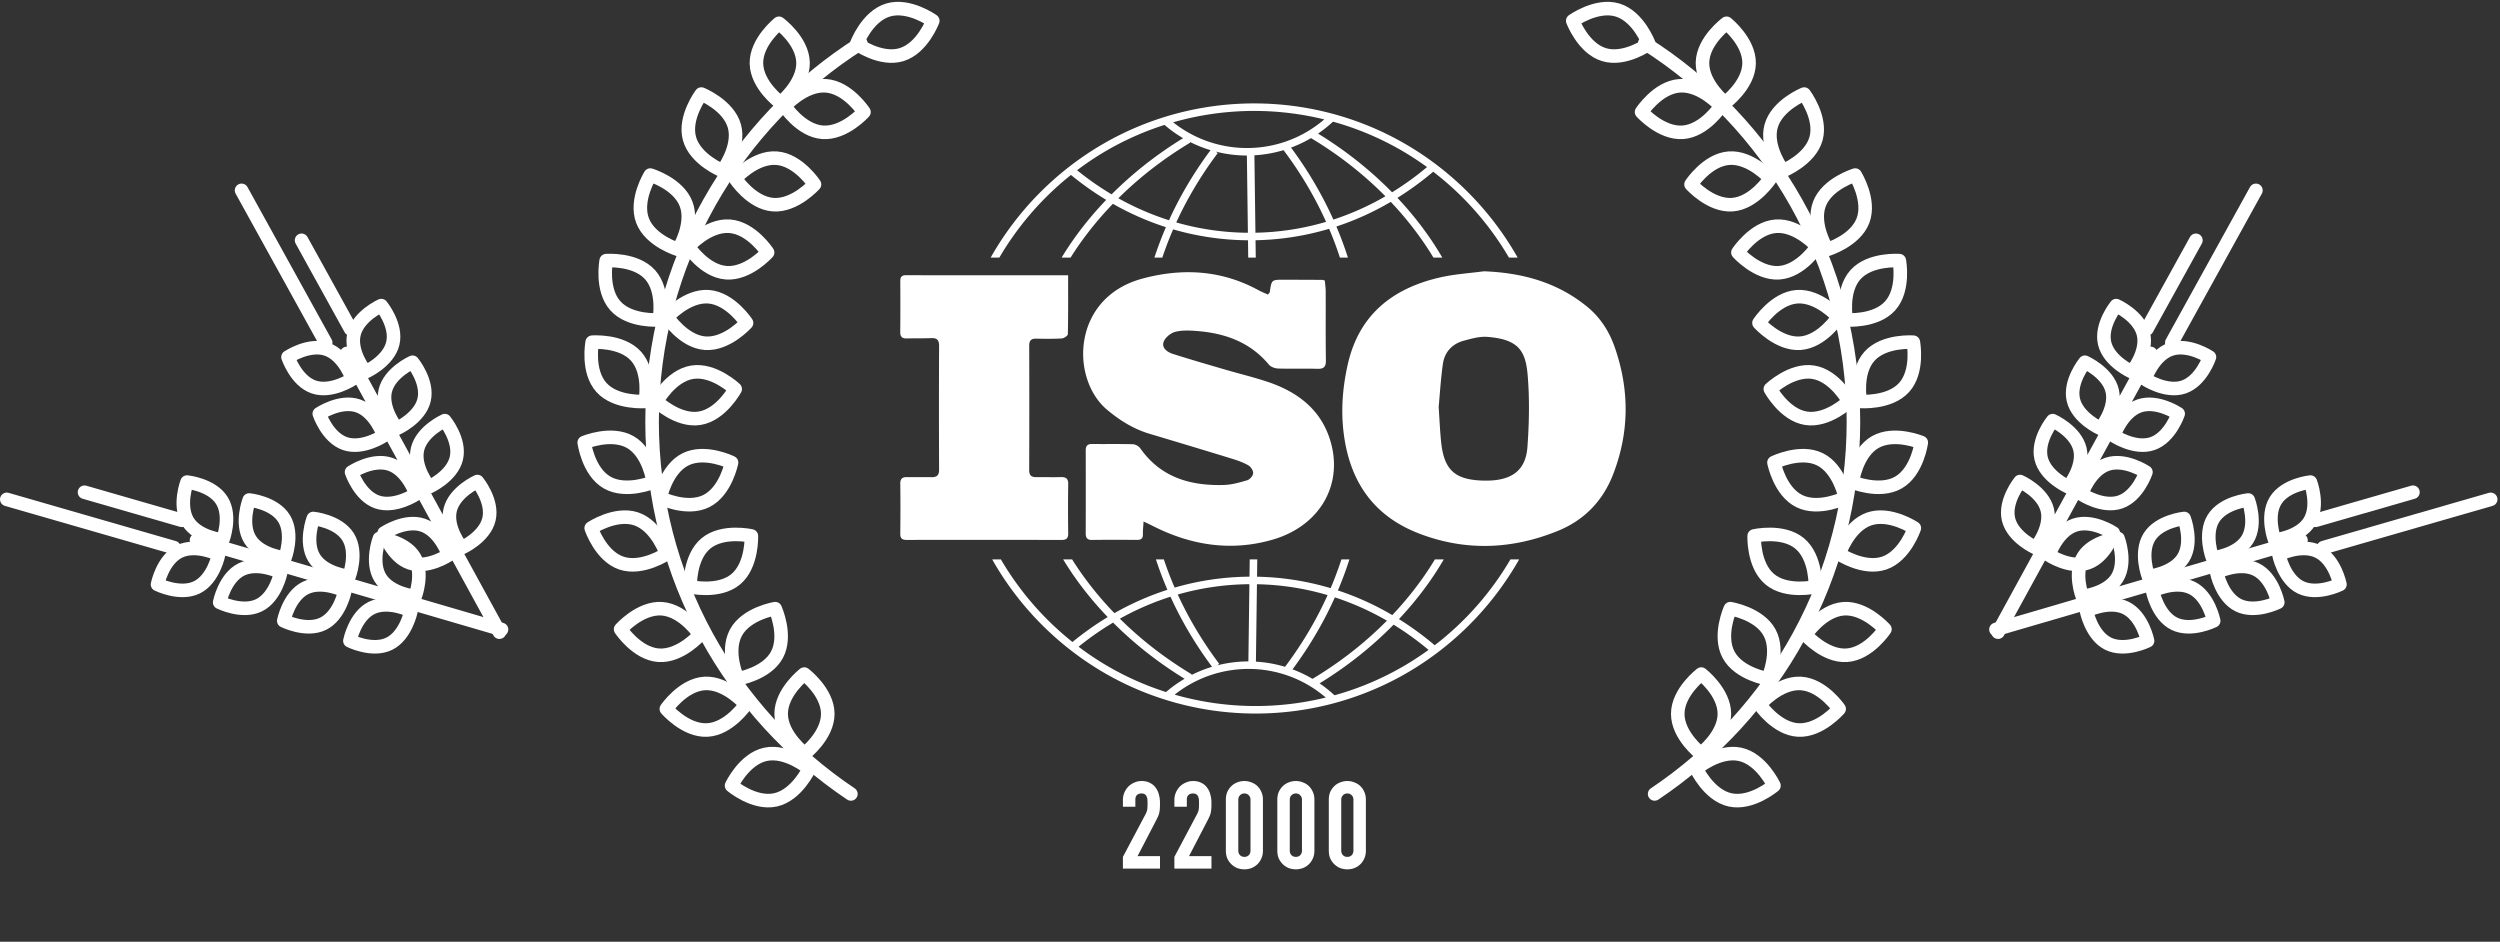<svg width="738" height="278" fill="none" xmlns="http://www.w3.org/2000/svg"><rect width="100%" height="100%" fill="#333333" stroke="none"/><path d="M237.056 18.477c.127 6.481-6.654 11.868-6.654 11.868s-6.98-5.122-7.105-11.6c-.123-6.484 6.66-11.872 6.66-11.872s6.974 5.122 7.099 11.604zM216.798 37.246c1.73 6.246-3.5 13.146-3.5 13.146s-8.033-3.229-9.762-9.474c-1.729-6.25 3.502-13.152 3.502-13.152s8.03 3.23 9.76 9.48zM202.548 60.24c2.285 6.067-2.301 13.411-2.301 13.411s-8.293-2.493-10.576-8.556c-2.287-6.068 2.303-13.414 2.303-13.414s8.285 2.492 10.574 8.559zM191.904 81.092c4.328 4.827 2.711 13.333 2.711 13.333s-8.631.681-12.957-4.144c-4.326-4.829-2.711-13.338-2.711-13.338s8.627-.678 12.957 4.15zM187.771 105.17c4.326 4.827 2.709 13.334 2.709 13.334s-8.633.681-12.955-4.145c-4.328-4.828-2.711-13.338-2.711-13.338s8.625-.678 12.957 4.149zM186.07 130.506c5.623 3.227 6.758 11.811 6.758 11.811s-7.984 3.353-13.602.129c-5.627-3.228-6.758-11.813-6.758-11.813s7.977-3.351 13.602-.127zM187.853 153.194c6.131 2.106 8.865 10.321 8.865 10.321s-7.205 4.801-13.332 2.696c-6.133-2.106-8.869-10.323-8.869-10.323s7.199-4.799 13.336-2.694zM195.388 179.7c6.467.452 11.23 7.679 11.23 7.679s-5.719 6.502-12.18 6.053c-6.471-.45-11.238-7.683-11.238-7.683s5.718-6.494 12.188-6.049zM208.048 201.754c6.473-.354 12.098 6.227 12.098 6.227s-4.869 7.162-11.336 7.516c-6.477.357-12.102-6.227-12.102-6.227s4.866-7.154 11.34-7.516zM225.953 222.684c6.332-1.382 12.936 4.215 12.936 4.215s-3.664 7.848-9.992 9.229c-6.338 1.386-12.941-4.215-12.941-4.215s3.661-7.84 9.997-9.229zM243.853 25.329c-6.463-.487-12.221 5.979-12.221 5.979s4.723 7.258 11.184 7.743c6.469.485 12.229-5.982 12.229-5.982s-4.729-7.254-11.192-7.74zM229.25 46.692c-6.463-.486-12.221 5.98-12.221 5.98s4.723 7.257 11.184 7.743c6.467.484 12.227-5.982 12.227-5.982s-4.728-7.256-11.19-7.74zM215.408 66.788c-6.463-.486-12.221 5.98-12.221 5.98s4.725 7.258 11.186 7.743c6.467.485 12.227-5.981 12.227-5.981s-4.727-7.254-11.192-7.742zM209.191 87.597c-6.465-.488-12.221 5.98-12.221 5.98s4.725 7.255 11.186 7.74c6.467.485 12.227-5.98 12.227-5.98s-4.727-7.255-11.192-7.74zM204.359 109.88c-6.404 1.013-10.52 8.631-10.52 8.631s6.268 5.975 12.666 4.962c6.404-1.015 10.523-8.633 10.523-8.633s-6.269-5.974-12.669-4.96zM202.384 135.587c-5.812 2.873-7.473 11.372-7.473 11.372s7.764 3.841 13.568.967c5.812-2.873 7.475-11.374 7.475-11.374s-7.761-3.839-13.57-.965zM208.375 160.425c-4.982 4.144-4.625 12.797-4.625 12.797s8.441 1.93 13.424-2.214c4.982-4.146 4.627-12.8 4.627-12.8s-8.442-1.929-13.426 2.217zM217.232 186.78c-3.061 5.714.525 13.597.525 13.597s8.547-1.384 11.605-7.097c3.061-5.717-.525-13.602-.525-13.602s-8.548 1.387-11.605 7.102zM230.599 210.762c.035 6.482 6.943 11.703 6.943 11.703s6.854-5.293 6.818-11.773c-.035-6.482-6.945-11.706-6.945-11.706s-6.853 5.295-6.816 11.776zM262.125 2.964c-6.203 1.884-9.232 9.994-9.232 9.994s7.027 5.06 13.229 3.176c6.203-1.884 9.234-9.997 9.234-9.997s-7.03-5.056-13.231-3.173z" stroke="#fff" stroke-width="4" stroke-miterlimit="10" stroke-linecap="round" stroke-linejoin="round"/><path d="M251.185 234.372c-35.391-23.706-58.691-64.062-58.691-109.86 0-47.043 24.586-88.343 61.607-111.758M502.572 18.477c-.123 6.481 6.656 11.868 6.656 11.868s6.98-5.122 7.104-11.6c.125-6.484-6.656-11.872-6.656-11.872s-6.977 5.122-7.104 11.604zM522.83 37.246c-1.727 6.246 3.504 13.146 3.504 13.146s8.031-3.229 9.76-9.474c1.73-6.25-3.5-13.152-3.5-13.152s-8.03 3.23-9.764 9.48zM537.082 60.24c-2.285 6.067 2.303 13.411 2.303 13.411s8.291-2.493 10.576-8.556c2.285-6.068-2.303-13.414-2.303-13.414s-8.287 2.492-10.576 8.559zM547.727 81.092c-4.326 4.827-2.711 13.333-2.711 13.333s8.633.681 12.955-4.144c4.328-4.829 2.711-13.338 2.711-13.338s-8.625-.678-12.955 4.15zM551.864 105.17c-4.33 4.827-2.711 13.334-2.711 13.334s8.631.681 12.955-4.145c4.328-4.828 2.711-13.338 2.711-13.338s-8.625-.678-12.955 4.149zM553.561 130.506c-5.623 3.227-6.756 11.811-6.756 11.811s7.984 3.353 13.602.129c5.625-3.228 6.758-11.813 6.758-11.813s-7.979-3.351-13.604-.127zM551.779 153.194c-6.131 2.106-8.867 10.321-8.867 10.321s7.207 4.801 13.334 2.696c6.133-2.106 8.867-10.323 8.867-10.323s-7.199-4.799-13.334-2.694zM544.247 179.7c-6.467.452-11.234 7.679-11.234 7.679s5.723 6.502 12.182 6.053c6.473-.45 11.234-7.683 11.234-7.683s-5.714-6.494-12.182-6.049zM531.582 201.754c-6.473-.354-12.098 6.227-12.098 6.227s4.871 7.162 11.338 7.516c6.477.357 12.1-6.227 12.1-6.227s-4.864-7.154-11.34-7.516zM513.679 222.684c-6.334-1.382-12.938 4.215-12.938 4.215s3.664 7.848 9.992 9.229c6.338 1.386 12.939-4.215 12.939-4.215s-3.659-7.84-9.993-9.229zM495.778 25.329c6.465-.487 12.223 5.979 12.223 5.979s-4.727 7.258-11.186 7.743c-6.467.485-12.227-5.982-12.227-5.982s4.727-7.254 11.19-7.74zM510.38 46.692c6.465-.486 12.223 5.98 12.223 5.98s-4.725 7.257-11.188 7.743c-6.465.484-12.225-5.982-12.225-5.982s4.728-7.256 11.19-7.74zM524.22 66.788c6.465-.486 12.225 5.98 12.225 5.98s-4.725 7.258-11.186 7.743c-6.467.485-12.227-5.981-12.227-5.981s4.727-7.254 11.188-7.742zM530.439 87.597c6.463-.488 12.223 5.98 12.223 5.98s-4.725 7.255-11.186 7.74c-6.467.485-12.225-5.98-12.225-5.98s4.725-7.255 11.188-7.74zM535.273 109.88c6.402 1.013 10.521 8.631 10.521 8.631s-6.269 5.975-12.669 4.962c-6.404-1.015-10.521-8.633-10.521-8.633s6.267-5.974 12.669-4.96zM537.247 135.587c5.812 2.873 7.475 11.372 7.475 11.372s-7.762 3.841-13.57.967c-5.812-2.873-7.477-11.374-7.477-11.374s7.763-3.839 13.572-.965zM531.256 160.425c4.984 4.144 4.627 12.797 4.627 12.797s-8.443 1.93-13.422-2.214c-4.986-4.146-4.629-12.8-4.629-12.8s8.442-1.929 13.424 2.217zM522.4 186.78c3.061 5.714-.525 13.597-.525 13.597s-8.547-1.384-11.604-7.097c-3.062-5.717.521-13.602.521-13.602s8.551 1.387 11.608 7.102zM509.036 210.762c-.035 6.482-6.947 11.703-6.947 11.703s-6.854-5.293-6.816-11.773c.033-6.482 6.943-11.706 6.943-11.706s6.855 5.295 6.82 11.776zM477.505 2.964c6.205 1.884 9.236 9.994 9.236 9.994s-7.031 5.06-13.23 3.176c-6.203-1.884-9.236-9.997-9.236-9.997s7.029-5.056 13.23-3.173z" stroke="#fff" stroke-width="4" stroke-miterlimit="10" stroke-linecap="round" stroke-linejoin="round"/><path d="M488.447 234.372c35.391-23.706 58.688-64.062 58.688-109.86 0-47.043-24.582-88.343-61.602-111.758M96.43 103.091c5.25 1.793 7.604 8.82 7.604 8.82s-6.16 4.121-11.409 2.328c-5.254-1.796-7.606-8.824-7.606-8.824s6.157-4.115 11.411-2.324zM104.498 98.635c-1.277 5.399 3.418 11.134 3.418 11.134s6.769-3.021 8.045-8.417c1.278-5.403-3.416-11.14-3.416-11.14s-6.769 3.024-8.047 8.423zM105.662 119.807c5.251 1.795 7.606 8.822 7.606 8.822s-6.165 4.121-11.412 2.325c-5.251-1.792-7.604-8.82-7.604-8.82s6.156-4.118 11.41-2.327zM113.73 115.35c-1.277 5.399 3.419 11.136 3.419 11.136s6.767-3.023 8.042-8.423c1.28-5.398-3.413-11.133-3.413-11.133s-6.77 3.023-8.048 8.42zM115.184 137.048c5.249 1.793 7.605 8.821 7.605 8.821s-6.165 4.119-11.412 2.323c-5.252-1.792-7.605-8.82-7.605-8.82s6.159-4.116 11.412-2.324zM123.252 132.591c-1.278 5.397 3.419 11.134 3.419 11.134s6.768-3.022 8.042-8.421c1.28-5.4-3.413-11.135-3.413-11.135s-6.77 3.024-8.048 8.422zM124.814 155.022c5.248 1.793 7.605 8.821 7.605 8.821s-6.164 4.119-11.412 2.323c-5.252-1.792-7.605-8.82-7.605-8.82s6.159-4.116 11.412-2.324zM132.882 150.566c-1.279 5.397 3.418 11.135 3.418 11.135s6.768-3.022 8.043-8.421c1.279-5.4-3.414-11.135-3.414-11.135s-6.769 3.022-8.047 8.421zM96.145 101.164L71.308 56.195M103.481 97.113L89.022 70.936M102.377 104.328l45.048 82.292M52.924 162.807c4.98-2.444 11.615.859 11.615.859s-1.443 7.271-6.421 9.715c-4.987 2.444-11.62-.861-11.62-.861s1.445-7.264 6.426-9.713zM55.477 153.953c2.916 4.721 10.291 5.455 10.291 5.455s2.65-6.921-.263-11.64c-2.918-4.725-10.292-5.46-10.292-5.46s-2.649 6.923.264 11.645zM71.271 168.099c4.98-2.443 11.617.859 11.617.859s-1.444 7.272-6.426 9.714c-4.98 2.445-11.614-.859-11.614-.859s1.442-7.265 6.423-9.714zM73.826 159.244c2.916 4.721 10.293 5.457 10.293 5.457s2.646-6.923-.27-11.643c-2.914-4.723-10.287-5.459-10.287-5.459s-2.65 6.924.264 11.645zM90.196 173.557c4.979-2.444 11.615.859 11.615.859s-1.444 7.271-6.427 9.713c-4.98 2.446-11.615-.859-11.615-.859s1.445-7.266 6.427-9.713zM92.75 164.702c2.913 4.722 10.29 5.456 10.29 5.456s2.648-6.923-.267-11.643c-2.915-4.723-10.29-5.459-10.29-5.459s-2.648 6.925.268 11.646zM109.715 179.457c4.979-2.443 11.615.859 11.615.859s-1.446 7.271-6.427 9.713c-4.98 2.446-11.614-.859-11.614-.859s1.445-7.265 6.426-9.713z" stroke="#fff" stroke-width="4" stroke-miterlimit="10" stroke-linecap="round" stroke-linejoin="round"/><path d="M112.269 170.603c2.912 4.721 10.291 5.455 10.291 5.455s2.647-6.923-.269-11.642c-2.915-4.724-10.288-5.459-10.288-5.459s-2.647 6.925.266 11.646zM51.36 161.648L2 147.412M53.681 153.594l-28.732-8.286M58.003 159.478l90.043 26.334M640.822 103.091c-5.251 1.793-7.605 8.82-7.605 8.82s6.161 4.121 11.409 2.328c5.255-1.796 7.607-8.824 7.607-8.824s-6.156-4.115-11.411-2.324zM632.753 98.635c1.277 5.399-3.419 11.134-3.419 11.134s-6.769-3.021-8.046-8.417c-1.276-5.403 3.418-11.14 3.418-11.14s6.768 3.024 8.047 8.423zM631.589 119.807c-5.251 1.795-7.607 8.822-7.607 8.822s6.164 4.121 11.412 2.325c5.252-1.792 7.605-8.82 7.605-8.82s-6.156-4.118-11.41-2.327zM623.522 115.35c1.275 5.399-3.42 11.136-3.42 11.136s-6.767-3.023-8.043-8.423c-1.279-5.398 3.415-11.133 3.415-11.133s6.77 3.023 8.048 8.42zM622.066 137.048c-5.248 1.793-7.605 8.821-7.605 8.821s6.164 4.119 11.412 2.323c5.253-1.792 7.605-8.82 7.605-8.82s-6.158-4.116-11.412-2.324zM613.999 132.591c1.279 5.397-3.419 11.134-3.419 11.134s-6.767-3.022-8.042-8.421c-1.279-5.4 3.413-11.135 3.413-11.135s6.769 3.024 8.048 8.422zM612.437 155.022c-5.249 1.793-7.605 8.821-7.605 8.821s6.164 4.119 11.412 2.323c5.252-1.792 7.605-8.82 7.605-8.82s-6.159-4.116-11.412-2.324zM604.369 150.566c1.279 5.397-3.418 11.135-3.418 11.135s-6.768-3.022-8.043-8.421c-1.279-5.4 3.414-11.135 3.414-11.135s6.769 3.022 8.047 8.421zM641.106 101.164l24.837-44.969M633.77 97.113l14.459-26.177M634.875 104.328l-45.049 82.292M684.327 162.807c-4.981-2.444-11.615.859-11.615.859s1.442 7.271 6.421 9.715c4.986 2.444 11.619-.861 11.619-.861s-1.444-7.264-6.425-9.713zM681.774 153.952c-2.916 4.721-10.292 5.455-10.292 5.455s-2.648-6.921.264-11.64c2.918-4.725 10.292-5.46 10.292-5.46s2.649 6.923-.264 11.645zM665.98 168.098c-4.981-2.443-11.617.859-11.617.859s1.444 7.272 6.426 9.714c4.979 2.445 11.613-.859 11.613-.859s-1.442-7.265-6.422-9.714zM663.427 159.243c-2.918 4.721-10.295 5.457-10.295 5.457s-2.646-6.923.27-11.643c2.912-4.723 10.287-5.459 10.287-5.459s2.649 6.924-.262 11.645zM647.055 173.557c-4.979-2.444-11.616.859-11.616.859s1.445 7.271 6.428 9.713c4.98 2.446 11.614-.859 11.614-.859s-1.444-7.266-6.426-9.713zM644.5 164.701c-2.912 4.722-10.288 5.456-10.288 5.456s-2.649-6.923.267-11.643c2.915-4.723 10.287-5.459 10.287-5.459s2.649 6.925-.266 11.646zM627.535 179.457c-4.978-2.443-11.615.859-11.615.859s1.447 7.271 6.428 9.713c4.98 2.446 11.613-.859 11.613-.859s-1.444-7.265-6.426-9.713z" stroke="#fff" stroke-width="4" stroke-miterlimit="10" stroke-linecap="round" stroke-linejoin="round"/><path d="M624.981 170.601c-2.911 4.721-10.289 5.455-10.289 5.455s-2.648-6.923.268-11.642c2.913-4.724 10.287-5.459 10.287-5.459s2.647 6.925-.266 11.646zM685.891 161.646l49.362-14.236M683.569 153.593l28.734-8.286M679.248 159.477l-90.043 26.334" stroke="#fff" stroke-width="4" stroke-miterlimit="10" stroke-linecap="round" stroke-linejoin="round"/><path fill-rule="evenodd" clip-rule="evenodd" d="M438.039 80.085c11.254.425 21.58 3.2 30.419 10.4 3.908 3.183 6.536 7.24 8.192 11.968 4.401 12.574 4.371 25.071-.445 37.548-3.059 7.922-8.58 13.568-16.322 16.717-13.386 5.444-27.025 6.058-40.715.877-13.863-5.247-20.812-15.633-22.542-29.969-.823-6.813-.247-13.54 1.261-20.166 3.319-14.578 13.243-22.384 27.288-25.581 4.206-.958 8.572-1.216 12.864-1.794zm-13.347 40.058c.265 3.875.394 7.053.716 10.211.796 7.834 3.593 11.022 11.366 11.474 8.632.503 13.578-2.238 14.128-9.906.505-7.049.656-14.2.059-21.23-.611-7.207-2.781-10.521-11.853-11.242-2.284-.181-4.703.502-6.97 1.117-3.465.939-5.697 3.35-6.199 6.878-.629 4.428-.89 8.907-1.247 12.698zM337.579 153.943c-.086 1.528-.223 2.627-.191 3.721.038 1.284-.527 1.724-1.763 1.714-4.424-.034-8.85-.046-13.275.008-1.425.017-1.848-.626-1.845-1.928.024-8.166.026-16.332.002-24.498-.004-1.336.504-1.911 1.884-1.895 4.015.048 8.032-.043 12.044.074.744.021 1.73.575 2.163 1.192 6.038 8.596 14.774 11.115 24.67 10.835 2.327-.066 4.674-.73 6.926-1.402.754-.225 1.672-1.291 1.735-2.039.065-.753-.653-1.905-1.36-2.319-1.462-.855-3.109-1.447-4.741-1.949a3054.178 3054.178 0 00-24.443-7.39c-4.716-1.406-8.758-3.915-12.511-7.049-11.002-9.186-10.501-33.133 10.336-38.765 11.749-3.177 23.358-2.574 34.309 3.423.898.491 1.862.86 2.791 1.283.293-.416.519-.594.548-.8.514-3.586.51-3.591 4.152-3.584 3.77.008 7.539.023 11.307.043.157 0 .314.079.765.201.086.992.259 2.093.264 3.194.028 6.778-.039 13.558.058 20.334.028 1.925-.578 2.59-2.527 2.526-3.848-.125-7.705.037-11.552-.087-.936-.03-2.163-.447-2.726-1.124-5.578-6.704-13.036-9.329-21.407-9.957-2.106-.159-4.342-.267-6.332.277-1.342.368-2.954 1.724-3.376 2.991-.595 1.789 1.142 2.989 2.735 3.497 5.142 1.641 10.33 3.139 15.511 4.653 4.086 1.194 8.233 2.193 12.271 3.525 9.306 3.071 16.453 8.614 18.996 18.461 3.293 12.744-3.89 24.375-17.478 28.244-12.129 3.454-23.821 1.65-34.993-3.984-.839-.425-1.695-.822-2.947-1.426zM315.309 81.261c0 6 .043 11.694-.08 17.383-.01.453-1.135 1.224-1.778 1.262-2.529.154-5.074.11-7.612.067-1.464-.025-2.019.584-2.015 2.044.032 12.245.04 24.49-.009 36.735-.007 1.661.718 2.134 2.214 2.106 2.374-.044 4.752.051 7.125-.019 1.539-.046 2.207.452 2.181 2.097a489.97 489.97 0 000 14.447c.019 1.462-.456 2.014-1.969 2.01a11053.61 11053.61 0 00-45.707-.009c-1.333.002-1.914-.422-1.897-1.834.059-4.897.066-9.796.004-14.693-.019-1.486.531-2.052 2-2.016 2.374.059 4.751-.035 7.126.021 1.61.038 2.337-.478 2.328-2.246a3998.36 3998.36 0 010-36.489c.008-1.686-.561-2.378-2.262-2.314-2.452.092-4.908.046-7.362.095-1.357.028-1.863-.567-1.849-1.924.055-4.98.048-9.96.019-14.938-.007-1.189.327-1.803 1.656-1.8 15.802.024 31.604.015 47.887.015z" fill="#fff"/><path d="M295.013 76.037a88.023 88.023 0 0121.134-24.39 89.478 89.478 0 0010.402 7.358c-3.907 4.08-6.972 7.923-9.296 11.178a91.507 91.507 0 00-3.855 5.854h2.643c2.818-4.494 6.869-10.048 12.487-15.873a83.022 83.022 0 0015.65 6.894 105.87 105.87 0 00-3.395 8.979h2.336a103.048 103.048 0 013.195-8.33 81.139 81.139 0 0022.094 3.223l.067 5.107h2.226l-.068-5.118a81.096 81.096 0 0021.726-3.379 103.154 103.154 0 013.181 8.497h2.365a105.912 105.912 0 00-3.403-9.168 83.07 83.07 0 0016.058-7.28c5.797 6.134 9.863 11.93 12.585 16.448h2.62a90.364 90.364 0 00-4.642-7.185 100.902 100.902 0 00-8.602-10.448 90.074 90.074 0 0010.56-7.713 88.032 88.032 0 0122.359 25.346h2.566c-.13-.23-.259-.463-.391-.692a90.16 90.16 0 00-32.101-32.456c-13.673-8.087-29.333-12.362-45.287-12.362h-.001c-15.996 0-31.694 4.297-45.392 12.425a90.154 90.154 0 00-32.119 32.606c-.09.158-.175.32-.265.479h2.563zm50.071-11.022a80.713 80.713 0 01-14.943-6.487c5.572-5.53 12.556-11.228 21.226-16.429l-.132-.22a37.233 37.233 0 006.118 2.448c-5.312 7.138-9.291 14.15-12.269 20.688zm2.145.646c2.968-6.464 6.937-13.403 12.249-20.47l-.589-.439a37.33 37.33 0 009.188 1.161l.301 22.799a78.896 78.896 0 01-21.149-3.051zm23.375 3.041l-.302-22.859a37.267 37.267 0 008.598-1.52c5.501 7.321 9.563 14.506 12.562 21.166a78.9 78.9 0 01-20.858 3.213zm23.005-3.877c-2.958-6.59-6.996-13.834-12.499-21.252a36.988 36.988 0 005.901-2.803c9.054 5.43 16.27 11.411 21.961 17.175a80.829 80.829 0 01-15.363 6.88zm20.77-20.029a87.106 87.106 0 016.88 4.526 87.484 87.484 0 01-10.314 7.444c-5.567-5.678-12.759-11.757-21.853-17.326a37.676 37.676 0 004.408-3.52 86.427 86.427 0 0120.879 8.876zm-44.152-12.051c7.007 0 13.955.853 20.695 2.504a34.922 34.922 0 01-22.824 8.447 35.04 35.04 0 01-21.782-7.592 87.001 87.001 0 0123.911-3.36zm-44.255 12.112a86.337 86.337 0 0117.793-7.982 37.38 37.38 0 005.482 3.917c-8.692 5.327-15.645 11.12-21.101 16.581a86.865 86.865 0 01-10.195-7.12 87.106 87.106 0 018.021-5.396zM292.895 165.129c.089.158.174.32.265.478a90.152 90.152 0 0032.118 32.607c13.699 8.127 29.397 12.424 45.393 12.424.001 0 0 0 0 0 15.954 0 31.615-4.275 45.288-12.361 13.271-7.85 24.371-19.073 32.101-32.457.132-.229.261-.461.391-.692h-2.566a88.016 88.016 0 01-22.359 25.346 90.26 90.26 0 00-10.56-7.714 100.884 100.884 0 008.602-10.448 90.418 90.418 0 004.642-7.184h-2.621c-2.721 4.518-6.787 10.314-12.585 16.448a83.058 83.058 0 00-16.058-7.28c1.383-3.257 2.5-6.332 3.404-9.168h-2.365a103.46 103.46 0 01-3.181 8.497 81.076 81.076 0 00-21.726-3.379l.067-5.118h-2.225l-.067 5.107a81.102 81.102 0 00-22.094 3.223 103.444 103.444 0 01-3.196-8.33h-2.336c.93 2.846 2.048 5.851 3.396 8.98a82.999 82.999 0 00-15.65 6.893c-5.618-5.825-9.67-11.379-12.487-15.873h-2.644a91.3 91.3 0 003.856 5.854c2.323 3.256 5.389 7.099 9.296 11.178a89.424 89.424 0 00-10.402 7.358 88.01 88.01 0 01-21.134-24.39h-2.563v.001zm64.903 31.711a37.168 37.168 0 00-6.118 2.447l.132-.219c-8.671-5.201-15.654-10.9-21.226-16.43a80.803 80.803 0 0114.942-6.487c2.979 6.538 6.957 13.55 12.27 20.689zm11.025-24.386l-.3 22.797a37.347 37.347 0 00-9.188 1.162l.588-.439c-5.312-7.066-9.28-14.005-12.249-20.469a78.876 78.876 0 0121.149-3.051zm23.084 3.222c-3 6.661-7.061 13.846-12.562 21.167a37.24 37.24 0 00-8.598-1.52l.302-22.859a78.914 78.914 0 0120.858 3.212zm17.509 7.545c-5.69 5.764-12.906 11.744-21.96 17.175a37.003 37.003 0 00-5.902-2.803c5.504-7.417 9.541-14.661 12.499-21.252a80.669 80.669 0 0115.363 6.88zm-15.471 22.025a37.635 37.635 0 00-4.408-3.52c9.094-5.569 16.286-11.649 21.853-17.326a87.264 87.264 0 0110.313 7.444 87.04 87.04 0 01-6.88 4.525 86.402 86.402 0 01-20.878 8.877zm-47.184-.184a35.042 35.042 0 0121.782-7.593 34.923 34.923 0 0122.824 8.448 86.986 86.986 0 01-20.695 2.504 87.007 87.007 0 01-23.911-3.359zm-28.366-14.149a86.926 86.926 0 0110.196-7.121c5.456 5.461 12.409 11.254 21.101 16.581a37.453 37.453 0 00-5.483 3.918 86.397 86.397 0 01-17.793-7.983 87.049 87.049 0 01-8.021-5.395zM331.485 252.951l6.624-12.492c.336-.624.528-1.164.576-1.62a18.161 18.161 0 00.036-2.736 2.685 2.685 0 00-.216-.936 1.334 1.334 0 00-.504-.648c-.24-.192-.588-.288-1.044-.288-.552 0-.996.156-1.332.468-.312.312-.468.768-.468 1.368v2.088h-3.672v-2.016c0-.768.144-1.488.432-2.16a5.904 5.904 0 011.152-1.764 5.574 5.574 0 011.764-1.188 5.067 5.067 0 012.16-.468c.96 0 1.776.18 2.448.54.696.336 1.26.804 1.692 1.404.456.6.78 1.284.972 2.052.216.768.324 1.584.324 2.448 0 .624-.012 1.152-.036 1.584a9.454 9.454 0 01-.144 1.188 5.315 5.315 0 01-.36 1.152c-.168.384-.396.852-.684 1.404l-5.4 10.404h6.624v3.672h-10.944v-3.456zm15.194 0l6.624-12.492c.336-.624.528-1.164.576-1.62a18.161 18.161 0 00.036-2.736 2.685 2.685 0 00-.216-.936 1.334 1.334 0 00-.504-.648c-.24-.192-.588-.288-1.044-.288-.552 0-.996.156-1.332.468-.312.312-.468.768-.468 1.368v2.088h-3.672v-2.016c0-.768.144-1.488.432-2.16a5.904 5.904 0 011.152-1.764 5.574 5.574 0 011.764-1.188 5.067 5.067 0 012.16-.468c.96 0 1.776.18 2.448.54.696.336 1.26.804 1.692 1.404.456.6.78 1.284.972 2.052.216.768.324 1.584.324 2.448 0 .624-.012 1.152-.036 1.584a9.454 9.454 0 01-.144 1.188 5.315 5.315 0 01-.36 1.152c-.168.384-.396.852-.684 1.404l-5.4 10.404h6.624v3.672h-10.944v-3.456zm15.195-16.884c0-.864.144-1.632.432-2.304a5.633 5.633 0 011.224-1.728c.504-.48 1.08-.84 1.728-1.08a5.661 5.661 0 012.088-.396c.72 0 1.404.132 2.052.396.672.24 1.26.6 1.764 1.08.504.48.9 1.056 1.188 1.728.312.672.468 1.44.468 2.304v15.048c0 .864-.156 1.632-.468 2.304a5.164 5.164 0 01-1.188 1.728 5.383 5.383 0 01-1.764 1.116 5.86 5.86 0 01-2.052.36c-.72 0-1.416-.12-2.088-.36a5.483 5.483 0 01-1.728-1.116 5.633 5.633 0 01-1.224-1.728c-.288-.672-.432-1.44-.432-2.304v-15.048zm3.672 15.048c0 .528.168.972.504 1.332.336.336.768.504 1.296.504s.96-.168 1.296-.504c.336-.36.504-.804.504-1.332v-15.048c0-.528-.168-.96-.504-1.296-.336-.36-.768-.54-1.296-.54s-.96.18-1.296.54c-.336.336-.504.768-.504 1.296v15.048zm11.522-15.048c0-.864.144-1.632.432-2.304a5.633 5.633 0 011.224-1.728c.504-.48 1.08-.84 1.728-1.08a5.661 5.661 0 012.088-.396c.72 0 1.404.132 2.052.396.672.24 1.26.6 1.764 1.08.504.48.9 1.056 1.188 1.728.312.672.468 1.44.468 2.304v15.048c0 .864-.156 1.632-.468 2.304a5.164 5.164 0 01-1.188 1.728 5.383 5.383 0 01-1.764 1.116 5.86 5.86 0 01-2.052.36c-.72 0-1.416-.12-2.088-.36a5.483 5.483 0 01-1.728-1.116 5.633 5.633 0 01-1.224-1.728c-.288-.672-.432-1.44-.432-2.304v-15.048zm3.672 15.048c0 .528.168.972.504 1.332.336.336.768.504 1.296.504s.96-.168 1.296-.504c.336-.36.504-.804.504-1.332v-15.048c0-.528-.168-.96-.504-1.296-.336-.36-.768-.54-1.296-.54s-.96.18-1.296.54c-.336.336-.504.768-.504 1.296v15.048zm11.523-15.048c0-.864.144-1.632.432-2.304a5.633 5.633 0 011.224-1.728c.504-.48 1.08-.84 1.728-1.08a5.661 5.661 0 012.088-.396c.72 0 1.404.132 2.052.396.672.24 1.26.6 1.764 1.08.504.48.9 1.056 1.188 1.728.312.672.468 1.44.468 2.304v15.048c0 .864-.156 1.632-.468 2.304a5.164 5.164 0 01-1.188 1.728 5.383 5.383 0 01-1.764 1.116 5.86 5.86 0 01-2.052.36c-.72 0-1.416-.12-2.088-.36a5.483 5.483 0 01-1.728-1.116 5.633 5.633 0 01-1.224-1.728c-.288-.672-.432-1.44-.432-2.304v-15.048zm3.672 15.048c0 .528.168.972.504 1.332.336.336.768.504 1.296.504s.96-.168 1.296-.504c.336-.36.504-.804.504-1.332v-15.048c0-.528-.168-.96-.504-1.296-.336-.36-.768-.54-1.296-.54s-.96.18-1.296.54c-.336.336-.504.768-.504 1.296v15.048z" fill="#fff"/></svg>